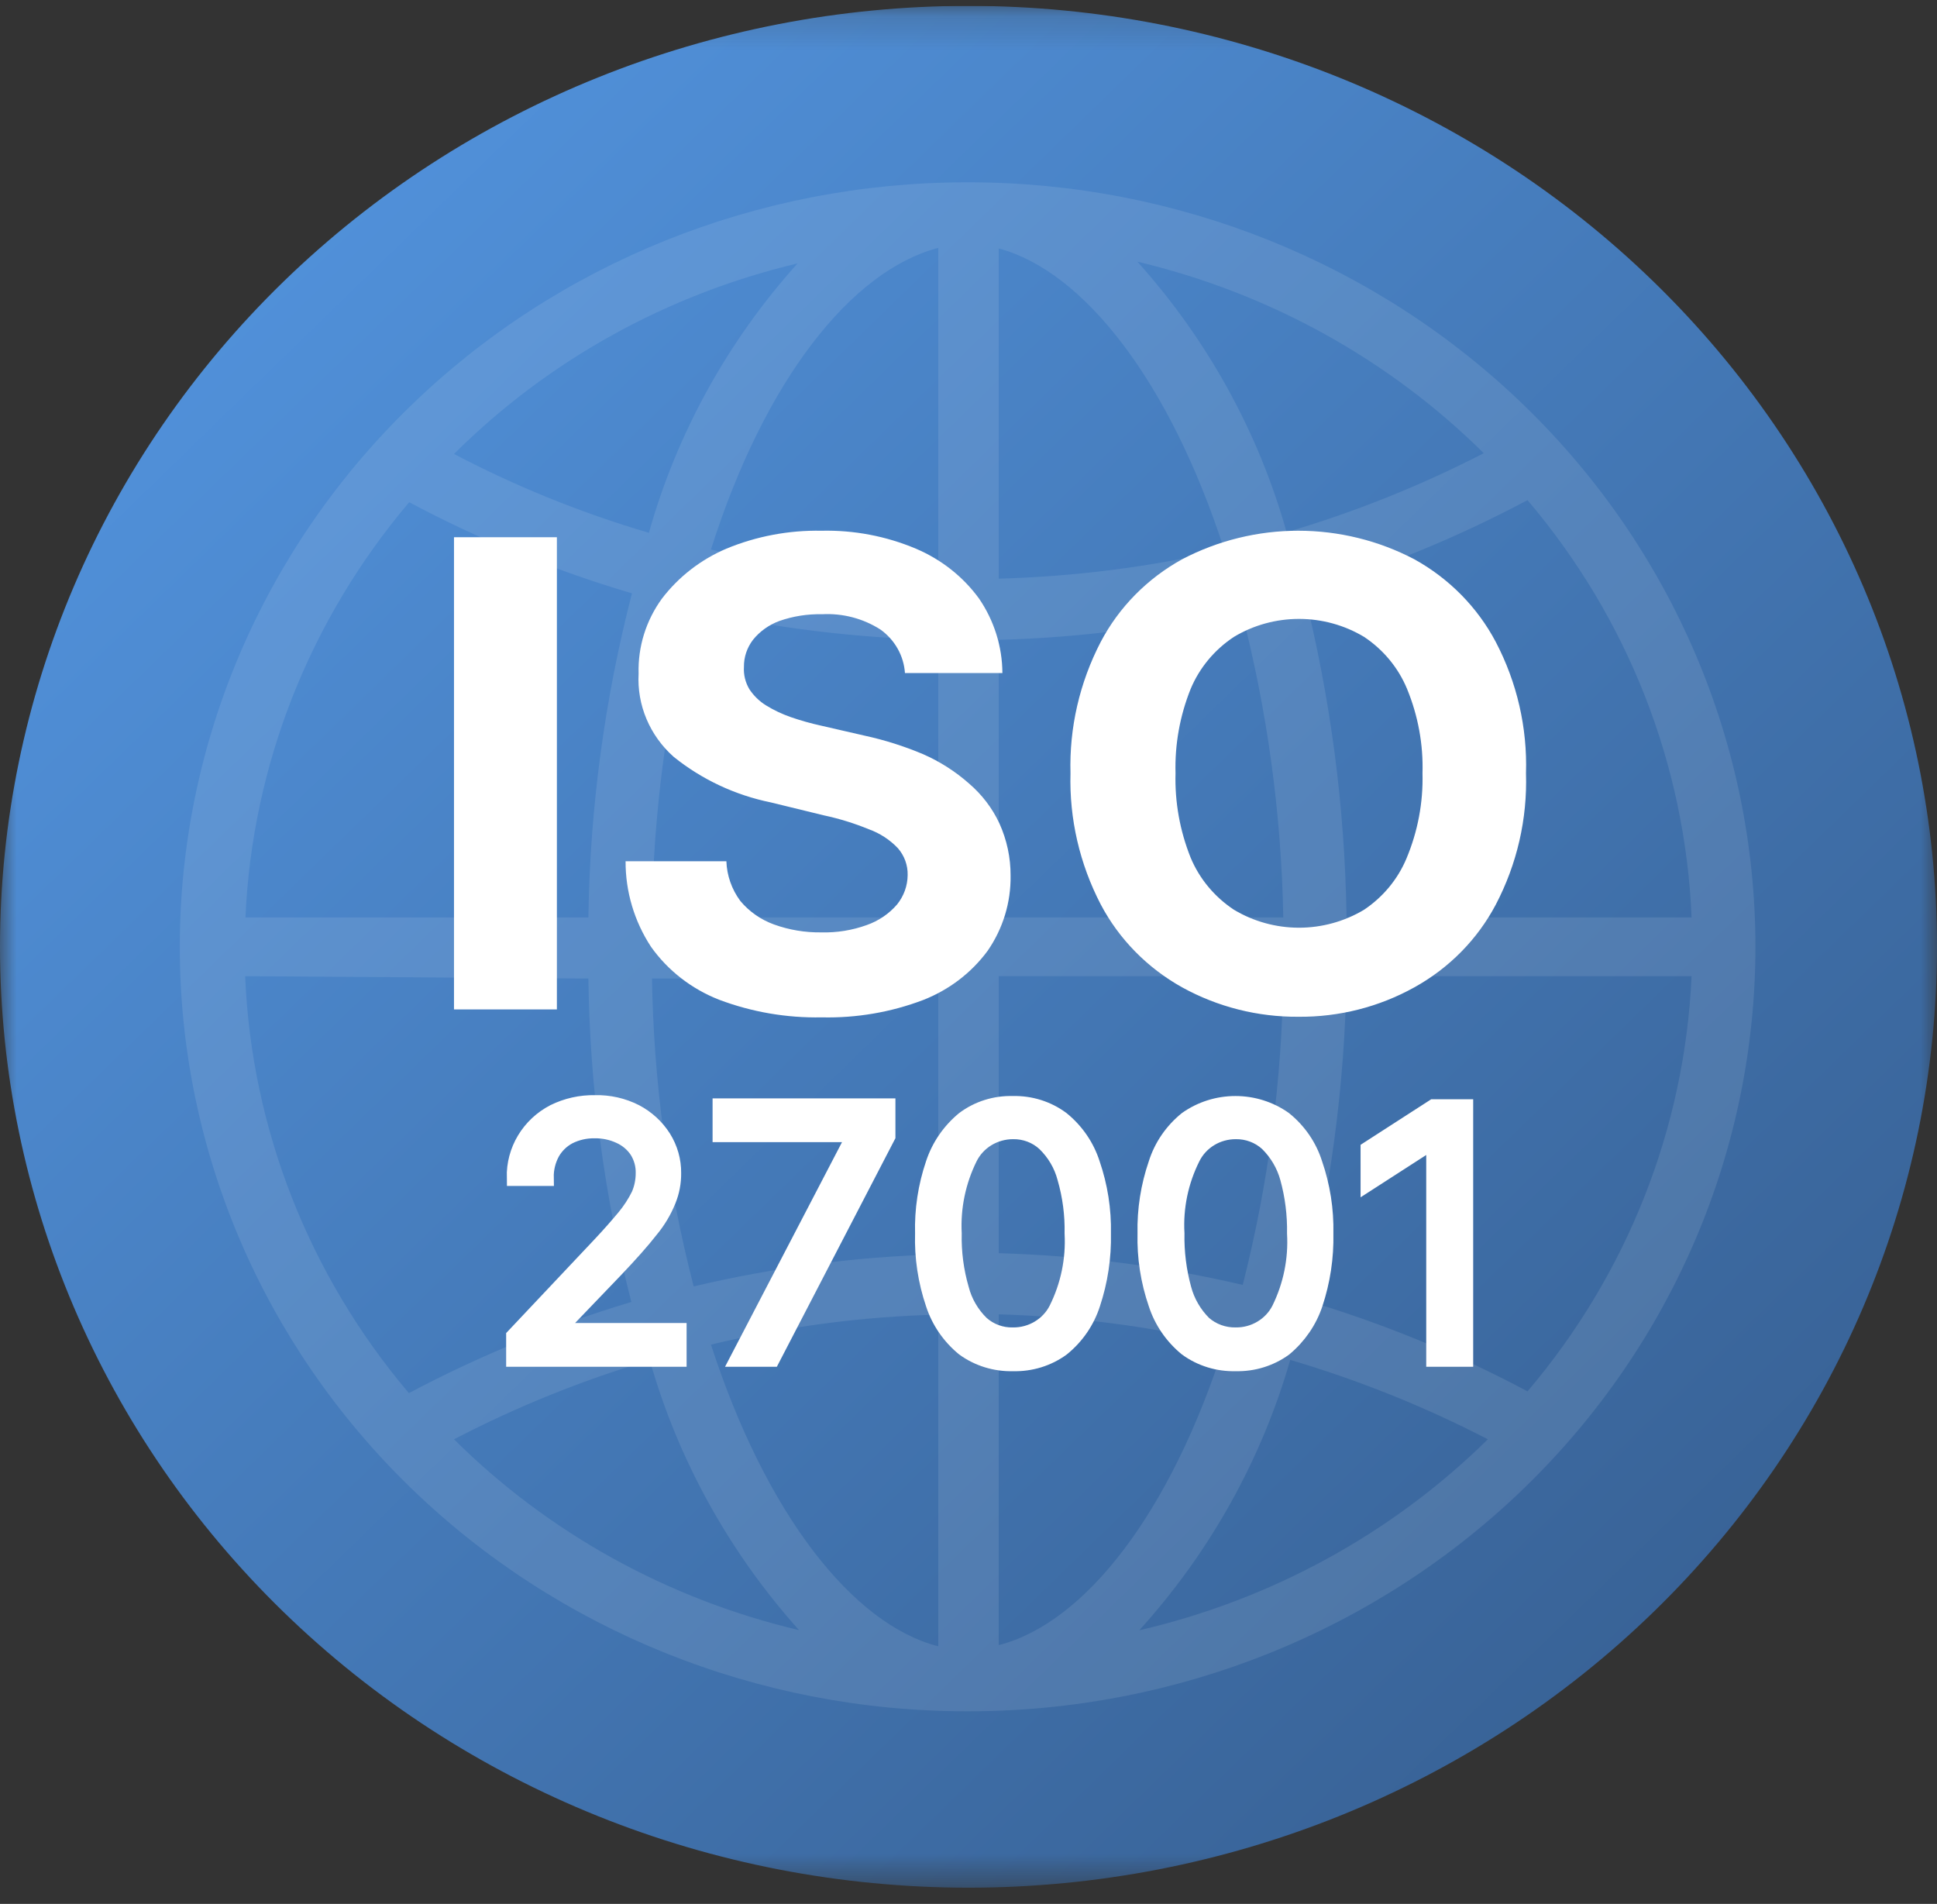 <svg width="58" height="57" viewBox="0 0 58 57" fill="none" xmlns="http://www.w3.org/2000/svg">
<rect x="0" y="0" width="58" height="57" fill="#333333" stroke="none"/>
<g clip-path="url(#clip0_149_139)">
<mask id="mask0_149_139" style="mask-type:luminance" maskUnits="userSpaceOnUse" x="0" y="0" width="58" height="57">
<path d="M0 0.176H58V56.514H0V0.176Z" fill="white"/>
</mask>
<g mask="url(#mask0_149_139)">
<path d="M29 0.176C36.691 0.176 44.068 3.144 49.506 8.426C54.945 13.709 58 20.874 58 28.345C58 35.816 54.945 42.981 49.506 48.264C44.068 53.547 36.691 56.514 29 56.514C21.309 56.514 13.932 53.547 8.494 48.264C3.055 42.981 0 35.816 0 28.345C0 20.874 3.055 13.709 8.494 8.426C13.932 3.144 21.309 0.176 29 0.176Z" fill="url(#paint0_linear_149_139)"/>
<path opacity="0.1" d="M29 5.458H28.946C22.697 5.458 16.703 7.869 12.285 12.161C7.866 16.453 5.383 22.275 5.383 28.345C5.383 34.415 7.866 40.237 12.285 44.529C16.703 48.821 22.697 51.233 28.946 51.233H29C35.249 51.233 41.243 48.821 45.661 44.529C50.08 40.237 52.563 34.415 52.563 28.345C52.563 22.275 50.08 16.453 45.661 12.161C41.243 7.869 35.249 5.458 29 5.458ZM29.906 19.155C32.35 19.091 34.78 18.778 37.156 18.222C37.944 21.245 38.37 24.347 38.425 27.465H29.906V19.155ZM29.906 17.324V7.438C32.444 8.116 35.027 11.408 36.658 16.461C34.444 16.974 32.181 17.262 29.906 17.324ZM28.094 7.421V17.333C25.8 17.27 23.519 16.975 21.288 16.452C22.901 11.364 25.502 8.098 28.094 7.421ZM28.094 19.155V27.465H19.521C19.56 24.357 19.968 21.265 20.735 18.248C23.148 18.799 25.615 19.103 28.094 19.155ZM17.618 27.465H7.35C7.551 22.914 9.272 18.551 12.253 15.035C14.373 16.166 16.608 17.081 18.923 17.764C18.102 20.938 17.665 24.193 17.618 27.465ZM17.618 29.296C17.661 32.562 18.093 35.81 18.905 38.979C16.596 39.669 14.364 40.583 12.244 41.708C9.252 38.178 7.53 33.794 7.341 29.225L17.618 29.296ZM19.521 29.296H28.094V37.553C25.625 37.624 23.171 37.946 20.771 38.513C19.986 35.474 19.567 32.358 19.521 29.225V29.296ZM28.094 39.358V49.287C25.538 48.636 22.937 45.335 21.288 40.255C23.517 39.718 25.798 39.416 28.094 39.358ZM29.906 49.252V39.349C32.185 39.416 34.45 39.711 36.667 40.229C35.063 45.282 32.489 48.592 29.906 49.252ZM29.906 37.518V29.225H38.425C38.388 32.342 37.98 35.443 37.211 38.468C34.816 37.907 32.369 37.588 29.906 37.518ZM40.319 29.225H50.651C50.449 33.777 48.724 38.141 45.739 41.655C43.604 40.516 41.354 39.596 39.023 38.909C39.834 35.739 40.269 32.491 40.319 29.225ZM40.319 27.394C40.266 24.131 39.837 20.883 39.041 17.711C41.364 17.023 43.608 16.106 45.739 14.973C48.738 18.503 50.464 22.891 50.651 27.465H40.319V27.394ZM44.452 13.556C42.56 14.533 40.575 15.329 38.525 15.933C37.684 12.94 36.157 10.171 34.057 7.834C38.008 8.772 41.609 10.766 44.452 13.591V13.556ZM23.88 7.887C21.788 10.214 20.267 12.971 19.43 15.951C17.408 15.356 15.453 14.566 13.594 13.591C16.405 10.791 19.969 8.815 23.88 7.887ZM13.594 43.09C15.464 42.117 17.428 41.324 19.457 40.722C20.305 43.706 21.832 46.468 23.925 48.803C19.999 47.876 16.419 45.896 13.594 43.09ZM34.102 48.821C36.222 46.484 37.77 43.712 38.634 40.713C40.681 41.317 42.663 42.113 44.551 43.09C41.678 45.921 38.041 47.908 34.057 48.821H34.102Z" fill="white"/>
<path d="M16.675 16.083V30.22H13.594V16.083H16.675ZM27.097 20.15C27.08 19.894 27.005 19.644 26.878 19.419C26.751 19.194 26.576 18.999 26.363 18.847C25.846 18.516 25.232 18.355 24.614 18.389C24.179 18.379 23.745 18.448 23.336 18.591C23.025 18.706 22.752 18.9 22.547 19.155C22.368 19.389 22.272 19.673 22.276 19.965C22.261 20.198 22.318 20.431 22.439 20.634C22.567 20.828 22.737 20.994 22.937 21.118C23.171 21.262 23.42 21.379 23.68 21.47C23.977 21.572 24.28 21.658 24.587 21.725L25.892 22.025C26.491 22.155 27.077 22.341 27.641 22.579C28.145 22.8 28.61 23.098 29.018 23.459C29.403 23.789 29.712 24.194 29.924 24.648C30.148 25.142 30.263 25.675 30.26 26.215C30.272 27.017 30.032 27.803 29.571 28.468C29.085 29.127 28.415 29.637 27.641 29.939C26.674 30.306 25.642 30.482 24.605 30.458C23.555 30.479 22.511 30.299 21.532 29.93C20.707 29.607 19.998 29.056 19.493 28.345C18.992 27.58 18.728 26.691 18.732 25.784H21.75C21.765 26.211 21.91 26.625 22.167 26.972C22.431 27.289 22.779 27.533 23.173 27.676C23.628 27.841 24.11 27.921 24.596 27.914C25.059 27.926 25.52 27.851 25.955 27.694C26.308 27.57 26.621 27.357 26.861 27.078C27.064 26.826 27.176 26.517 27.178 26.197C27.185 25.905 27.082 25.62 26.888 25.396C26.646 25.14 26.345 24.944 26.009 24.824C25.576 24.646 25.127 24.508 24.668 24.41L23.082 24.023C22.013 23.805 21.014 23.336 20.173 22.659C19.819 22.345 19.541 21.959 19.359 21.528C19.177 21.097 19.096 20.632 19.122 20.167C19.098 19.365 19.343 18.578 19.82 17.922C20.318 17.269 20.983 16.753 21.75 16.426C22.649 16.054 23.619 15.871 24.596 15.889C25.567 15.867 26.532 16.05 27.423 16.426C28.183 16.747 28.839 17.265 29.317 17.922C29.768 18.583 30.011 19.357 30.015 20.15H27.097ZM45.693 23.151C45.736 24.516 45.425 25.869 44.787 27.086C44.239 28.123 43.392 28.983 42.349 29.56C41.293 30.147 40.095 30.451 38.878 30.44C37.659 30.449 36.458 30.145 35.398 29.56C34.355 28.979 33.508 28.117 32.96 27.078C32.328 25.862 32.016 24.513 32.054 23.151C32.015 21.787 32.327 20.435 32.96 19.216C33.506 18.178 34.354 17.318 35.398 16.743C36.466 16.183 37.66 15.889 38.874 15.889C40.087 15.889 41.281 16.183 42.349 16.743C43.392 17.32 44.239 18.18 44.787 19.216C45.425 20.433 45.736 21.787 45.693 23.151ZM42.594 23.151C42.62 22.287 42.462 21.427 42.132 20.625C41.871 19.994 41.423 19.451 40.845 19.067C40.259 18.715 39.584 18.529 38.896 18.529C38.208 18.529 37.533 18.715 36.948 19.067C36.367 19.45 35.916 19.993 35.652 20.625C35.329 21.429 35.175 22.288 35.199 23.151C35.175 24.015 35.33 24.873 35.652 25.678C35.916 26.31 36.367 26.852 36.948 27.236C37.533 27.587 38.208 27.774 38.896 27.774C39.584 27.774 40.259 27.587 40.845 27.236C41.412 26.856 41.853 26.324 42.113 25.704C42.453 24.894 42.617 24.026 42.594 23.151Z" fill="white"/>
<path d="M15.406 40.669V40.009L17.971 37.289C18.27 36.972 18.515 36.69 18.714 36.452C18.885 36.246 19.031 36.021 19.149 35.783C19.24 35.574 19.285 35.35 19.285 35.123C19.291 34.881 19.225 34.643 19.095 34.437C18.964 34.241 18.778 34.085 18.56 33.988C18.325 33.879 18.068 33.825 17.808 33.829C17.537 33.824 17.269 33.884 17.028 34.005C16.81 34.12 16.631 34.295 16.512 34.507C16.388 34.738 16.326 34.995 16.331 35.255H15.424C15.415 34.858 15.519 34.465 15.725 34.122C15.932 33.778 16.232 33.497 16.593 33.31C16.972 33.123 17.392 33.029 17.817 33.037C18.236 33.027 18.651 33.121 19.022 33.31C19.36 33.488 19.645 33.749 19.847 34.067C20.046 34.385 20.151 34.751 20.146 35.123C20.149 35.4 20.097 35.675 19.992 35.933C19.864 36.251 19.687 36.548 19.466 36.813C19.212 37.139 18.868 37.526 18.424 37.993L16.684 39.806V39.859H20.309V40.669H15.406ZM22.122 40.669L25.593 34.005V33.944H21.587V33.134H26.562V34.014L23.109 40.669H22.122ZM30.332 40.801C29.808 40.815 29.294 40.657 28.873 40.352C28.448 40.004 28.134 39.546 27.967 39.032C27.736 38.353 27.629 37.642 27.65 36.928C27.631 36.22 27.738 35.514 27.967 34.842C28.136 34.328 28.45 33.87 28.873 33.521C29.288 33.21 29.8 33.049 30.323 33.063C30.849 33.049 31.364 33.21 31.782 33.521C32.208 33.867 32.523 34.326 32.688 34.842C32.919 35.513 33.03 36.219 33.015 36.928C33.03 37.641 32.923 38.352 32.697 39.032C32.532 39.547 32.218 40.006 31.791 40.352C31.371 40.658 30.857 40.816 30.332 40.801ZM30.332 39.991C30.607 39.994 30.877 39.921 31.111 39.78C31.346 39.64 31.534 39.439 31.655 39.199C32.007 38.492 32.169 37.711 32.127 36.928C32.139 36.366 32.065 35.805 31.909 35.264C31.805 34.867 31.592 34.505 31.293 34.217C31.034 33.978 30.689 33.849 30.332 33.855C30.058 33.855 29.789 33.931 29.556 34.072C29.324 34.214 29.137 34.417 29.018 34.657C28.669 35.364 28.507 36.144 28.547 36.928C28.534 37.49 28.607 38.05 28.764 38.592C28.866 38.988 29.076 39.349 29.372 39.639C29.633 39.873 29.977 40 30.332 39.991ZM37.002 40.801C36.478 40.816 35.963 40.658 35.543 40.352C35.118 40.004 34.804 39.546 34.637 39.032C34.403 38.354 34.293 37.642 34.311 36.928C34.295 36.219 34.406 35.514 34.637 34.842C34.8 34.325 35.115 33.866 35.543 33.521C35.965 33.223 36.472 33.063 36.993 33.063C37.514 33.063 38.022 33.223 38.443 33.521C38.872 33.866 39.186 34.325 39.349 34.842C39.581 35.513 39.691 36.219 39.676 36.928C39.691 37.641 39.584 38.352 39.358 39.032C39.187 39.544 38.873 40.001 38.452 40.352C38.035 40.656 37.524 40.814 37.002 40.801ZM37.002 39.991C37.277 39.994 37.547 39.921 37.781 39.78C38.016 39.64 38.204 39.439 38.325 39.199C38.673 38.491 38.832 37.711 38.788 36.928C38.798 36.367 38.728 35.806 38.579 35.264C38.47 34.868 38.258 34.507 37.963 34.217C37.703 33.979 37.359 33.85 37.002 33.855C36.727 33.855 36.458 33.929 36.226 34.071C35.993 34.213 35.807 34.416 35.688 34.657C35.335 35.362 35.172 36.144 35.217 36.928C35.206 37.489 35.276 38.049 35.425 38.592C35.53 38.986 35.74 39.347 36.032 39.639C36.298 39.872 36.645 39.998 37.002 39.991ZM43.862 33.16V40.669H42.956V34.12L40.99 35.387V34.41L42.929 33.16H43.862Z" fill="white" stroke="white" stroke-width="0.5" stroke-miterlimit="10"/>
</g>
</g>
<defs>
<linearGradient id="paint0_linear_149_139" x1="58" y1="56.514" x2="1.685" y2="-1.461" gradientUnits="userSpaceOnUse">
<stop stop-color="#345A8A"/>
<stop offset="1" stop-color="#5599E6"/>
</linearGradient>
<clipPath id="clip0_149_139">
<rect width="58" height="56.339" fill="white" transform="translate(0 0.176)"/>
</clipPath>
</defs>
</svg>
